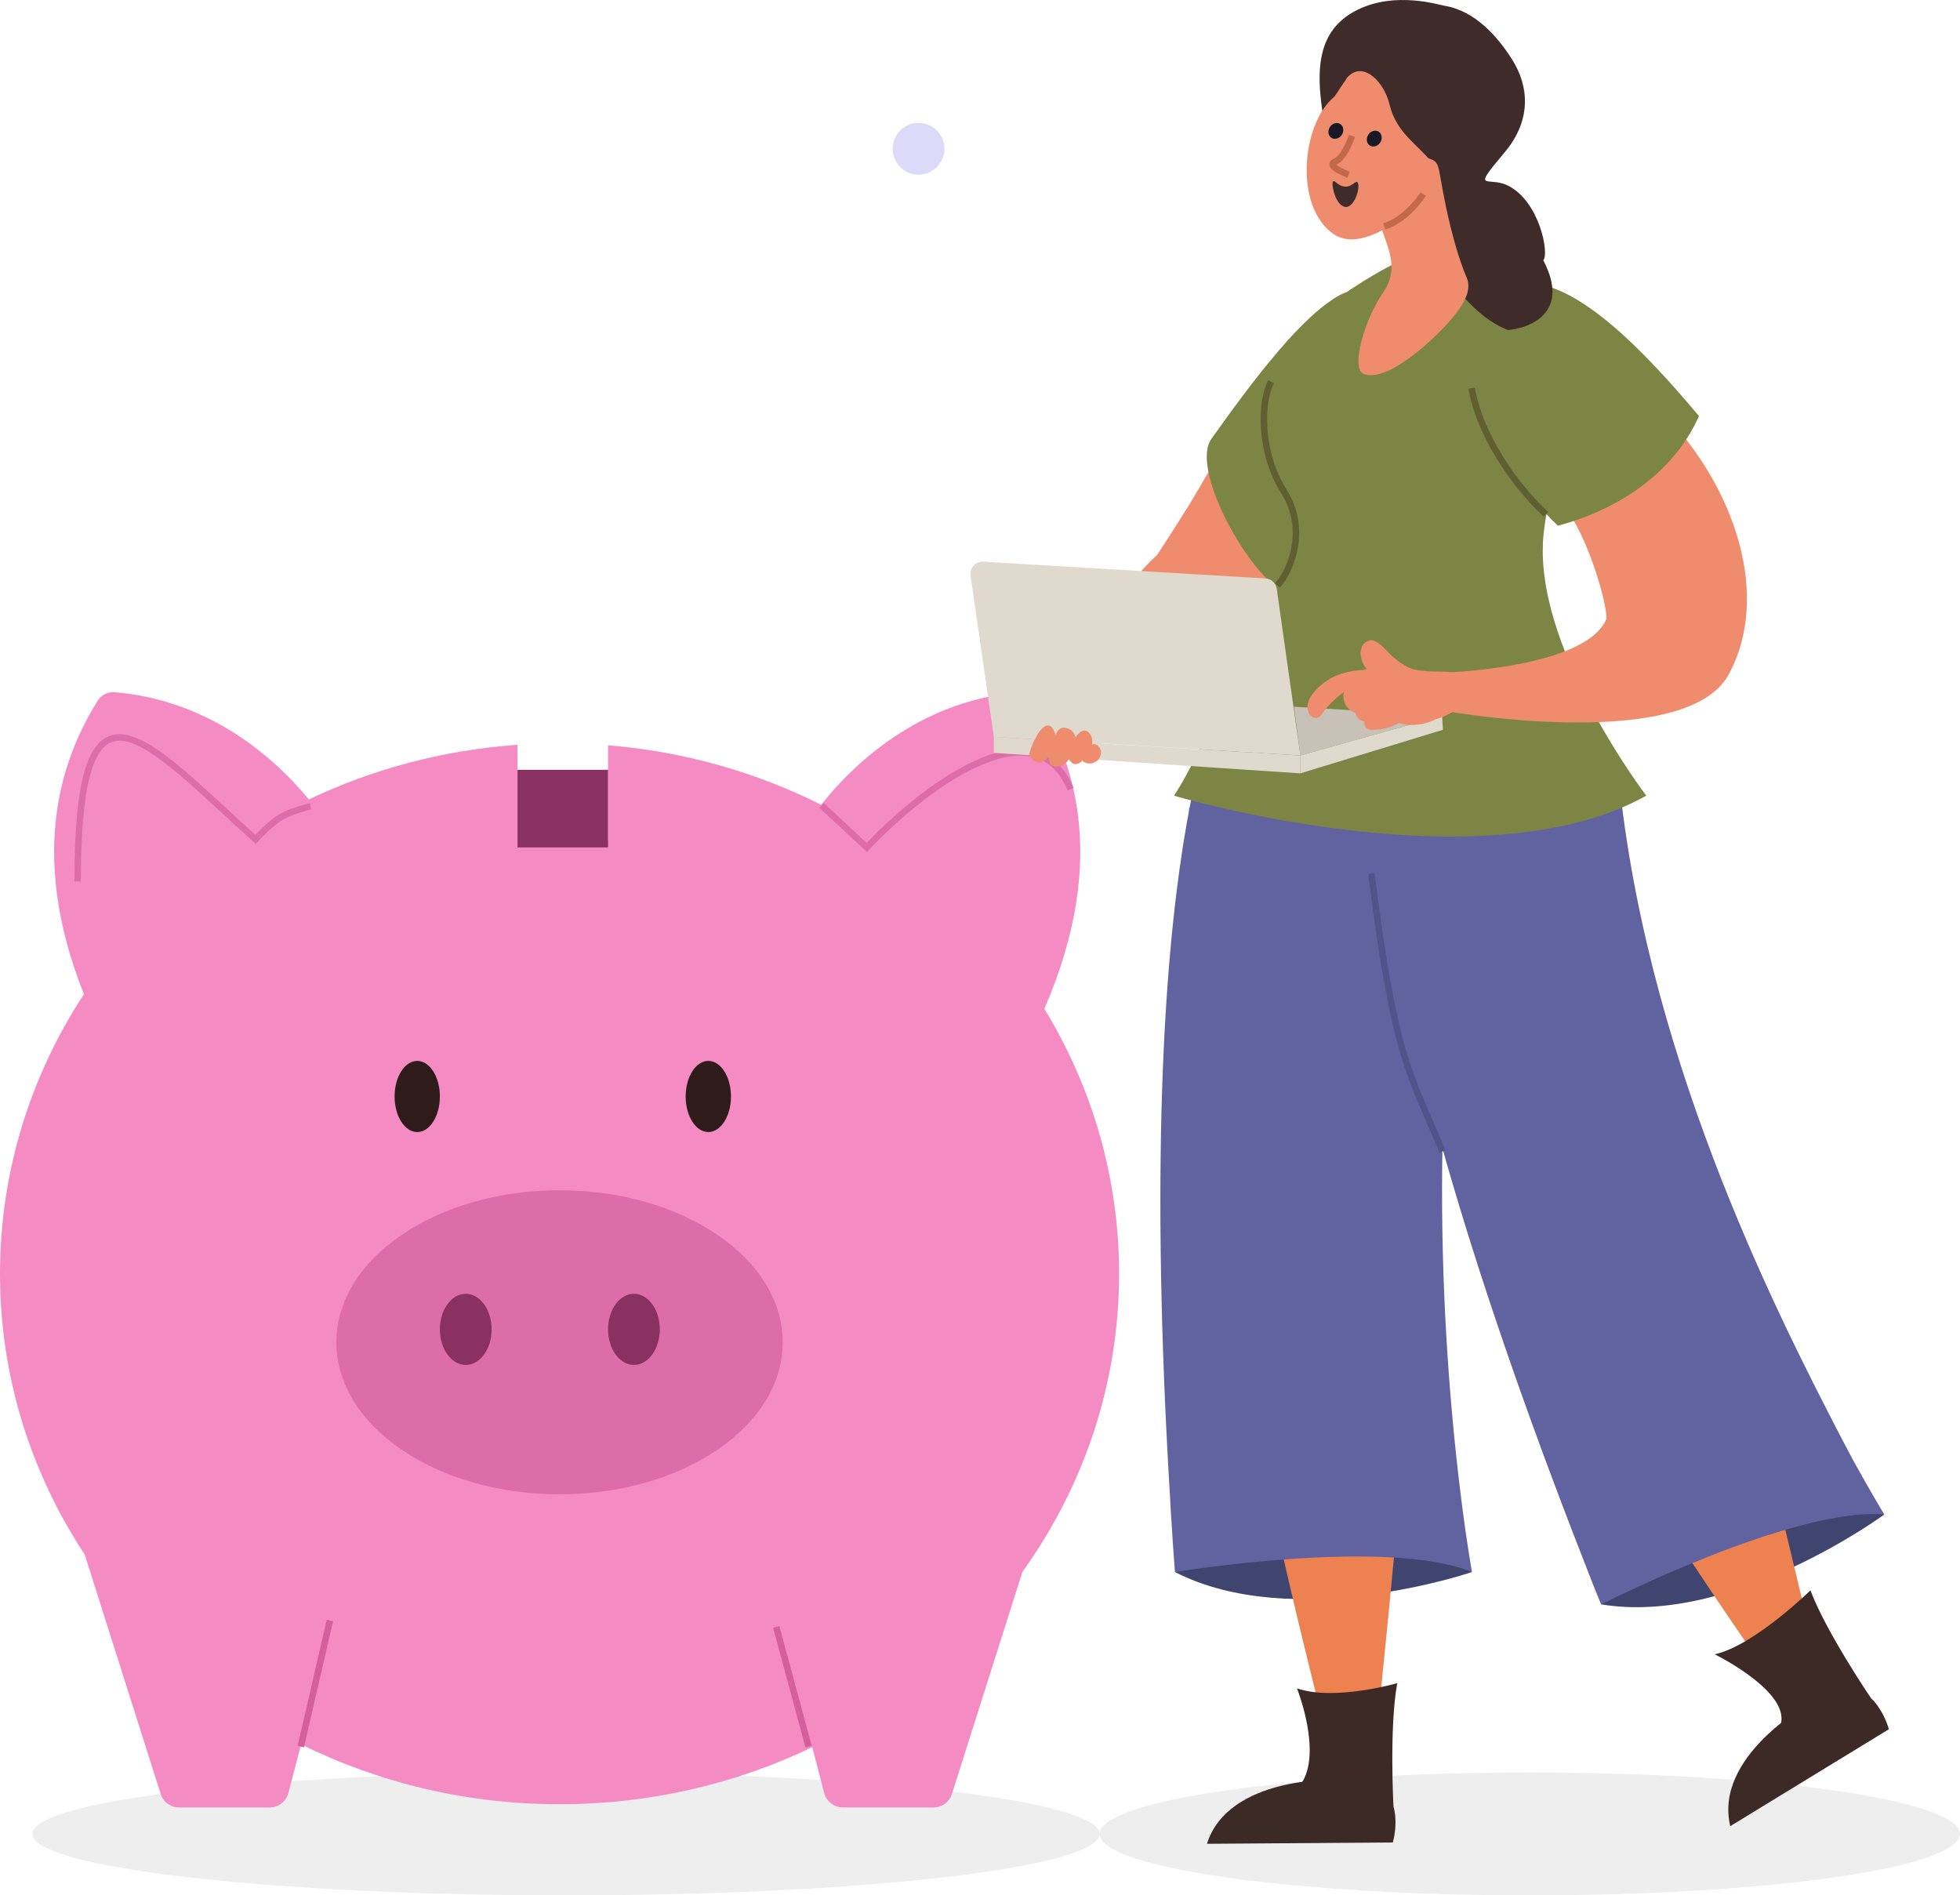 <svg width="303" height="293" viewBox="0 0 303 293" fill="none" xmlns="http://www.w3.org/2000/svg">
<ellipse opacity="0.08" cx="82.5" cy="9.5" rx="82.5" ry="9.5" transform="matrix(-1 0 0 1 170 274)" fill="#2B2B2B"/>
<path fill-rule="evenodd" clip-rule="evenodd" d="M47.747 123.578C41.599 116.13 31.466 108.12 17.689 107.009C16.643 106.924 15.644 107.435 15.092 108.327C10.127 116.349 3.945 131.04 12.976 153.689C4.75 166.238 0 181.047 0 196.908C0 212.843 4.795 227.717 13.092 240.303L24.836 277.316C25.231 278.562 26.388 279.408 27.695 279.408H41.682C43.047 279.408 44.24 278.486 44.585 277.165L46.544 269.655C58.496 275.566 72.086 278.908 86.5 278.908C100.558 278.908 113.833 275.729 125.569 270.088L127.415 277.165C127.76 278.486 128.953 279.408 130.318 279.408H144.305C145.612 279.408 146.769 278.562 147.164 277.316L158.053 242.999C167.486 229.864 173 213.996 173 196.908C173 181.988 168.797 167.999 161.451 155.946C171.829 132.012 165.403 116.612 160.275 108.327C159.723 107.435 158.724 106.924 157.678 107.009C143.387 108.161 133.018 116.737 126.95 124.408C116.966 119.392 105.823 116.175 94 115.212V129.908H80V115.136C68.473 115.948 57.575 118.901 47.747 123.578Z" fill="#F48BC3"/>
<ellipse cx="34.5" cy="23.5" rx="34.5" ry="23.5" transform="matrix(-1 0 0 1 121 184)" fill="#DD6DA8"/>
<ellipse cx="3.5" cy="5.5" rx="3.5" ry="5.5" transform="matrix(-1 0 0 1 113 164)" fill="#2E1B1A"/>
<ellipse cx="3.5" cy="5.5" rx="3.5" ry="5.5" transform="matrix(-1 0 0 1 68 164)" fill="#2E1B1A"/>
<ellipse cx="4" cy="5.5" rx="4" ry="5.5" transform="matrix(-1 0 0 1 76 200)" fill="#893160"/>
<ellipse cx="4" cy="5.5" rx="4" ry="5.5" transform="matrix(-1 0 0 1 102 200)" fill="#893160"/>
<path d="M46.5 270L51 250.5" stroke="#D35F9D"/>
<path d="M125 270L120 251.5" stroke="#D35F9D"/>
<rect width="14" height="12" transform="matrix(-1 0 0 1 94 119)" fill="#893160"/>
<path d="M127 124.5L134 131C142.167 122.334 159.9 108.4 165.5 122" stroke="#DD6DA8"/>
<path d="M48 124.628C48 124.628 45.119 125.329 43.5 126.264C41.703 127.303 39.5 129.764 39.5 129.764C22.364 114.264 12 101.265 12 136.265" stroke="#DD6DA8"/>
<path d="M227.559 243.014C227.559 243.014 199.992 252.437 181.642 243.014C181.607 243.014 204.335 223.281 227.559 243.014Z" fill="#40456F"/>
<path d="M183.808 124.867C184.385 151.125 186.728 177.315 190.823 203.258C195.742 233.693 206.951 275.486 206.951 275.486L211.881 276.938C211.881 276.938 217.157 226.804 218.908 200.989C220.578 176.406 227.582 129.429 227.582 129.429L183.808 124.867Z" fill="#ED8150"/>
<path d="M199.718 121.93C199.718 121.93 200.467 142.342 203.807 176.97C207.263 213.027 215.062 255.304 215.062 255.304C215.062 255.304 217.884 211.103 219.67 191.946C221.121 176.037 227.595 129.44 227.595 129.44L199.718 121.93Z" fill="url(#paint0_linear_1619_2208)"/>
<path d="M225.959 232.209C226.835 239.121 227.561 243.014 227.561 243.014C214.359 237.612 181.632 243.014 181.632 243.014C181.425 240.25 181.24 237.52 181.079 234.87C181.01 233.81 180.941 232.785 180.895 231.748C174.697 129.569 189.569 106 189.569 106L219.877 115.423L229.669 118.487C225.447 137.831 223.208 157.555 222.987 177.353C222.693 194.493 223.54 211.633 225.522 228.661C225.683 229.963 225.821 231.115 225.959 232.209Z" fill="#6163A0"/>
<path d="M291.309 234.108C291.309 234.108 267.878 251.387 247.534 248.012C247.546 248.012 263.189 222.346 291.309 234.108Z" fill="#40456F"/>
<path d="M221.339 129.742C221.339 129.742 220.187 162.849 237.524 200.933C247.327 222.463 276.99 264.072 276.99 264.072L282.197 262.264L247.719 118.879L221.339 129.742Z" fill="#ED8150"/>
<path d="M291.296 234.109C277.104 232.957 247.522 248.025 247.522 248.025C246.37 245.237 245.31 242.507 244.273 239.811L243.121 236.851C233.906 212.936 227.443 193.353 222.962 177.421C209.599 130.122 213.551 115.123 213.551 115.123L219.829 115.492L250 117.5C253.778 161.943 274.386 202.453 284.477 221.933L286.355 225.504C289.396 231.022 291.296 234.109 291.296 234.109Z" fill="#6163A0"/>
<path d="M279.397 263.54C279.397 263.54 264.917 271.604 267.486 282.294L292 267.319C292 267.319 290.122 259.865 283.867 260.845C283.867 260.833 283.521 263.459 279.397 263.54Z" fill="#3D2A26"/>
<path d="M289.213 262.469C289.213 262.469 282.301 252.308 279.882 245.846C279.882 245.846 271.15 254.405 265.079 255.73C265.079 255.73 277.29 261.731 275.159 266.915C273.028 272.099 280.919 268.735 280.919 268.735L289.213 262.469Z" fill="#3D2A26"/>
<path d="M206.456 275.107C206.456 275.107 189.891 274.554 186.585 285.026L215.315 284.818C215.315 284.818 217.55 277.48 211.686 275.096C211.686 275.096 210.039 277.169 206.456 275.107Z" fill="#3D2A26"/>
<path d="M215.419 279.243C215.419 279.243 214.75 266.975 216.006 260.189C216.006 260.189 206.375 262.993 200.5 261C200.5 261 204.5 271 201.1 275.81C196.607 279.151 205.062 280.326 205.062 280.326L215.419 279.243Z" fill="#3D2A26"/>
<ellipse opacity="0.08" cx="66.5" cy="9.5" rx="66.5" ry="9.5" transform="matrix(-1 0 0 1 303 274)" fill="#2B2B2B"/>
<path d="M172.196 101.975C173.353 103.421 179.14 106.014 180.679 105.782C191.221 104.243 196.881 95.159 201.07 90.865C201.761 90.162 202.403 89.412 202.991 88.62C205.421 85.355 206.989 81.53 207.551 77.499C207.852 75.585 207.937 73.644 207.805 71.712C207.805 71.712 213.696 42.549 207.62 45.35C201.544 48.15 193.895 60.741 188.34 70.335C188.166 70.613 188.027 70.891 187.865 71.145C187.518 71.747 187.183 72.302 186.859 72.881C186.002 74.374 185.192 75.786 184.463 76.989C182.889 79.663 178.897 85.773 178.897 85.773C178.897 85.773 167.335 96.084 172.196 101.975Z" fill="#EE8C6D"/>
<path d="M207.783 71.782C207.907 73.714 207.822 75.654 207.528 77.568C206.875 82.673 204.738 87.473 201.383 91.375C197.286 96.004 183.248 73.483 187.276 67.836C193.409 59.214 201.603 48.162 207.597 45.431C213.592 42.7 207.783 71.782 207.783 71.782Z" fill="#7C8544"/>
<path d="M181.5 123C181.5 123 229.156 137.211 254.5 123C254.5 123 237.859 101.162 238.518 84.208C238.518 83.456 238.611 82.704 238.704 81.894C238.877 80.413 239.155 78.885 239.479 77.323C242.951 60.079 251.515 38.797 215.176 40.961C215.176 40.961 194.797 51.111 195.248 62.475C195.699 73.839 204.101 75.517 197.667 88.317C193.058 97.256 186.984 114.568 181.5 123Z" fill="#7C8544"/>
<path d="M196.5 59C194.833 62.167 194.684 70.005 198.5 76C202 81.5 199.833 87.833 197.5 90.5" stroke="#605F31"/>
<path d="M267.221 104.308C260.669 116.291 224.472 110.077 224.472 110.077L224.238 103.916C224.238 103.916 244.994 103.128 248.27 95.814C248.857 94.485 244.992 80.564 240.738 77.343C238.844 75.925 236.904 74.514 235.133 73.35C230.915 70.565 234.015 68.566 232.5 63.743C231.29 59.856 231.146 55.715 232.082 51.753C232.348 50.698 232.86 49.722 233.577 48.904C234.295 48.087 235.197 47.452 236.208 47.052C237.22 46.653 238.312 46.499 239.394 46.605C240.476 46.711 241.518 47.073 242.433 47.662C250 52.469 256.652 63.426 257.028 63.743C268.392 75.463 273.792 92.277 267.221 104.308Z" fill="#EE8C6D"/>
<path d="M240.845 81.27C239.26 79.754 229.273 69.987 227.768 60.277C227.074 55.856 228.44 45.233 233.937 43.913C242.755 41.877 254.524 54.664 262.648 64.316C258.922 72.729 250.74 78.608 240.845 81.27Z" fill="#7C8544"/>
<path d="M200.039 109.254L222.941 110.643L201.023 116.788L200.039 109.254Z" fill="#C7C1B7"/>
<path d="M222.943 110.641L223.059 112.816L201.013 119.552L201.024 116.786L222.943 110.641Z" fill="#E0DACE"/>
<path d="M153.633 113.918L201.023 116.788L201.012 119.554L153.645 116.383L153.633 113.918Z" fill="#E0DACE"/>
<path d="M223 178C218 166 215.6 163.8 212 135" stroke="#51538B"/>
<path d="M239 79.5C235.833 76.667 229.1 68.8 227.5 60" stroke="#605F31"/>
<path d="M205.085 21.306C204.781 23.605 204.831 25.58 205.991 28.884C207.256 32.481 210.939 31.584 214.179 33.346C221.569 37.364 225.061 47.795 233.04 50.99C233.365 51.121 243.692 50.049 238.583 40.23C239.518 39.243 238.026 31.142 233.11 28.688C230.04 27.156 227.275 29.872 232.587 23.573C236.91 18.447 236.252 13.219 233.837 9.324C231.532 5.61 227.979 1.647 223.302 0.889C222.403 0.742 215.747 -1.376 209.891 1.5C204.54 4.127 203.575 8.982 204.143 14.846C204.386 17.349 205.04 21.079 205.085 21.306Z" fill="#3F2B2A"/>
<path d="M220.585 24.408C222.802 25.038 222.096 25.157 223.571 32.127C224.342 35.77 225.501 40.068 226.728 42.887C227.684 45.087 225.939 47.485 224.289 49.432C222.394 51.665 214.976 59.083 210.947 57.866C208.566 57.146 211.124 49.117 213.677 45.452C217.614 39.798 212.233 36.297 212.041 27.894C211.942 23.589 217.814 23.621 220.585 24.408Z" fill="#EE8C6D"/>
<path d="M222 25.995C219.776 22.594 215.942 20.965 214.813 16.148C214.003 12.691 210.732 9.288 208.287 11.958L206.303 14.932C201.196 19.078 200.009 32.012 206.193 36.201C209.484 38.429 214.606 35.643 218.439 32.193C219.337 31.385 219.945 30.748 221.406 27.505C221.66 26.94 222 25.995 222 25.995Z" fill="#EE8C6D"/>
<path d="M211.302 21.505C211.264 22.18 211.746 22.689 212.381 22.645C213.015 22.602 213.561 22.018 213.598 21.345C213.636 20.671 213.154 20.16 212.519 20.204C211.885 20.25 211.34 20.832 211.302 21.505Z" fill="#181826"/>
<path d="M205.364 20.317C205.327 20.993 205.809 21.502 206.443 21.458C207.078 21.414 207.623 20.83 207.661 20.157C207.699 19.484 207.216 18.973 206.582 19.017C205.948 19.062 205.402 19.644 205.364 20.317Z" fill="#181826"/>
<path d="M209.903 28.258C209.664 27.727 209.114 28.867 208 28.853C206.814 28.838 206.249 27.617 206.054 28.122C205.889 28.547 206.137 29.54 206.352 30.144C206.674 31.042 207.098 31.646 207.715 31.923C208.474 32.26 209.211 31.437 209.601 30.532C209.896 29.843 210.144 28.794 209.903 28.258Z" fill="#3F2B2A"/>
<path d="M220 30C219.2 31.296 216.88 34.111 214 35" stroke="#C2684B"/>
<path d="M209 21C208.651 22.111 207.639 24.467 206.383 25C205.127 25.533 207.256 26.556 208.477 27" stroke="#C2684B"/>
<path d="M206.109 104.636C207.564 103.985 209.132 103.624 210.725 103.572C210.91 103.507 211.098 103.454 211.289 103.411C211.165 103.251 211.018 103.094 210.905 102.933C210.251 101.845 209.937 99.901 211.294 99.157C212.65 98.412 213.909 100.173 214.79 101.012C215.795 102.039 216.99 102.862 218.308 103.436C219.665 103.712 221.048 103.84 222.433 103.817C223.417 103.863 225.033 103.728 225.741 104.588C226.289 105.554 226.516 106.67 226.39 107.774C226.282 108.288 226.052 108.769 225.72 109.176C225.387 109.583 224.961 109.904 224.478 110.112C223.713 110.572 222.888 110.925 222.028 111.162C220.561 111.898 218.913 112.196 217.282 112.02C216.932 111.966 216.588 111.874 216.258 111.746C214.927 112.506 213.408 112.878 211.876 112.817C211.722 112.812 211.572 112.773 211.436 112.701C211.301 112.629 211.184 112.526 211.095 112.402C211.005 112.277 210.946 112.133 210.921 111.982C210.897 111.83 210.907 111.675 210.953 111.528C210.633 111.485 210.329 111.36 210.07 111.168C209.798 110.932 209.622 110.605 209.576 110.248C209.272 110.127 208.986 109.965 208.726 109.766C208.316 109.45 208.005 109.024 207.829 108.537C207.653 108.05 207.62 107.523 207.733 107.018C206.367 107.954 205.191 109.143 204.27 110.52C204.163 110.67 204.02 110.791 203.853 110.869C203.686 110.948 203.501 110.983 203.317 110.97C203.133 110.956 202.955 110.896 202.801 110.795C202.647 110.693 202.521 110.553 202.437 110.389C201.097 108.148 204.373 105.519 206.109 104.636Z" fill="#EE8C6D"/>
<path d="M153.635 113.917L201.025 116.787L197.38 91.049C197.322 90.618 197.116 90.219 196.798 89.921C196.479 89.624 196.067 89.446 195.633 89.418L152.003 86.825C151.728 86.809 151.452 86.855 151.196 86.957C150.939 87.06 150.709 87.219 150.521 87.421C150.333 87.623 150.192 87.865 150.108 88.128C150.024 88.391 150 88.669 150.036 88.943L153.635 113.917Z" fill="#E0DACE"/>
<path d="M170.207 116.185C170.126 115.734 169.698 114.958 169.05 115.028C168.973 115.043 168.898 115.07 168.83 115.109C168.888 114.799 168.888 114.481 168.83 114.171C168.668 113.512 168.031 112.551 167.117 113.095C166.765 113.322 166.475 113.632 166.272 113.998C166.208 113.679 166.061 113.383 165.845 113.139C165.63 112.895 165.354 112.712 165.046 112.609C163.969 112.216 163.46 112.887 163.171 113.685C162.986 112.887 162.523 111.741 161.47 112.308C160.918 112.726 160.481 113.275 160.197 113.905C159.767 114.631 159.433 115.409 159.201 116.22C159.196 116.25 159.196 116.282 159.201 116.312C159.158 116.355 159.129 116.41 159.117 116.47C159.104 116.529 159.11 116.591 159.132 116.648C159.456 117.493 160.486 118.372 161.447 117.608C161.71 117.413 161.951 117.187 162.164 116.937C162.095 117.689 162.268 118.349 163.09 118.511C163.52 118.544 163.951 118.453 164.331 118.248C164.71 118.043 165.023 117.732 165.231 117.354C165.462 117.689 165.763 118.141 166.295 118.129C166.504 118.104 166.705 118.038 166.888 117.934C167.07 117.831 167.231 117.693 167.36 117.527C167.365 117.572 167.379 117.616 167.404 117.654C167.428 117.692 167.46 117.724 167.499 117.747C167.771 117.922 168.085 118.018 168.408 118.026C168.731 118.034 169.049 117.952 169.329 117.791C169.609 117.63 169.838 117.395 169.993 117.111C170.148 116.828 170.222 116.508 170.207 116.185Z" fill="#EE8C6D"/>
<circle cx="4" cy="4" r="4" transform="matrix(-1 0 0 1 146 19)" fill="#DDD9F8"/>
<defs>
<linearGradient id="paint0_linear_1619_2208" x1="214.129" y1="136.836" x2="218.771" y2="241.215" gradientUnits="userSpaceOnUse">
<stop stop-color="#DE5563"/>
<stop offset="0.11" stop-color="#DE5563" stop-opacity="0.98"/>
<stop offset="0.24" stop-color="#DE5563" stop-opacity="0.91"/>
<stop offset="0.39" stop-color="#DE5563" stop-opacity="0.79"/>
<stop offset="0.55" stop-color="#DE5563" stop-opacity="0.63"/>
<stop offset="0.72" stop-color="#DE5563" stop-opacity="0.42"/>
<stop offset="0.89" stop-color="#DE5563" stop-opacity="0.17"/>
<stop offset="1" stop-color="#DE5563" stop-opacity="0"/>
</linearGradient>
</defs>
</svg>

